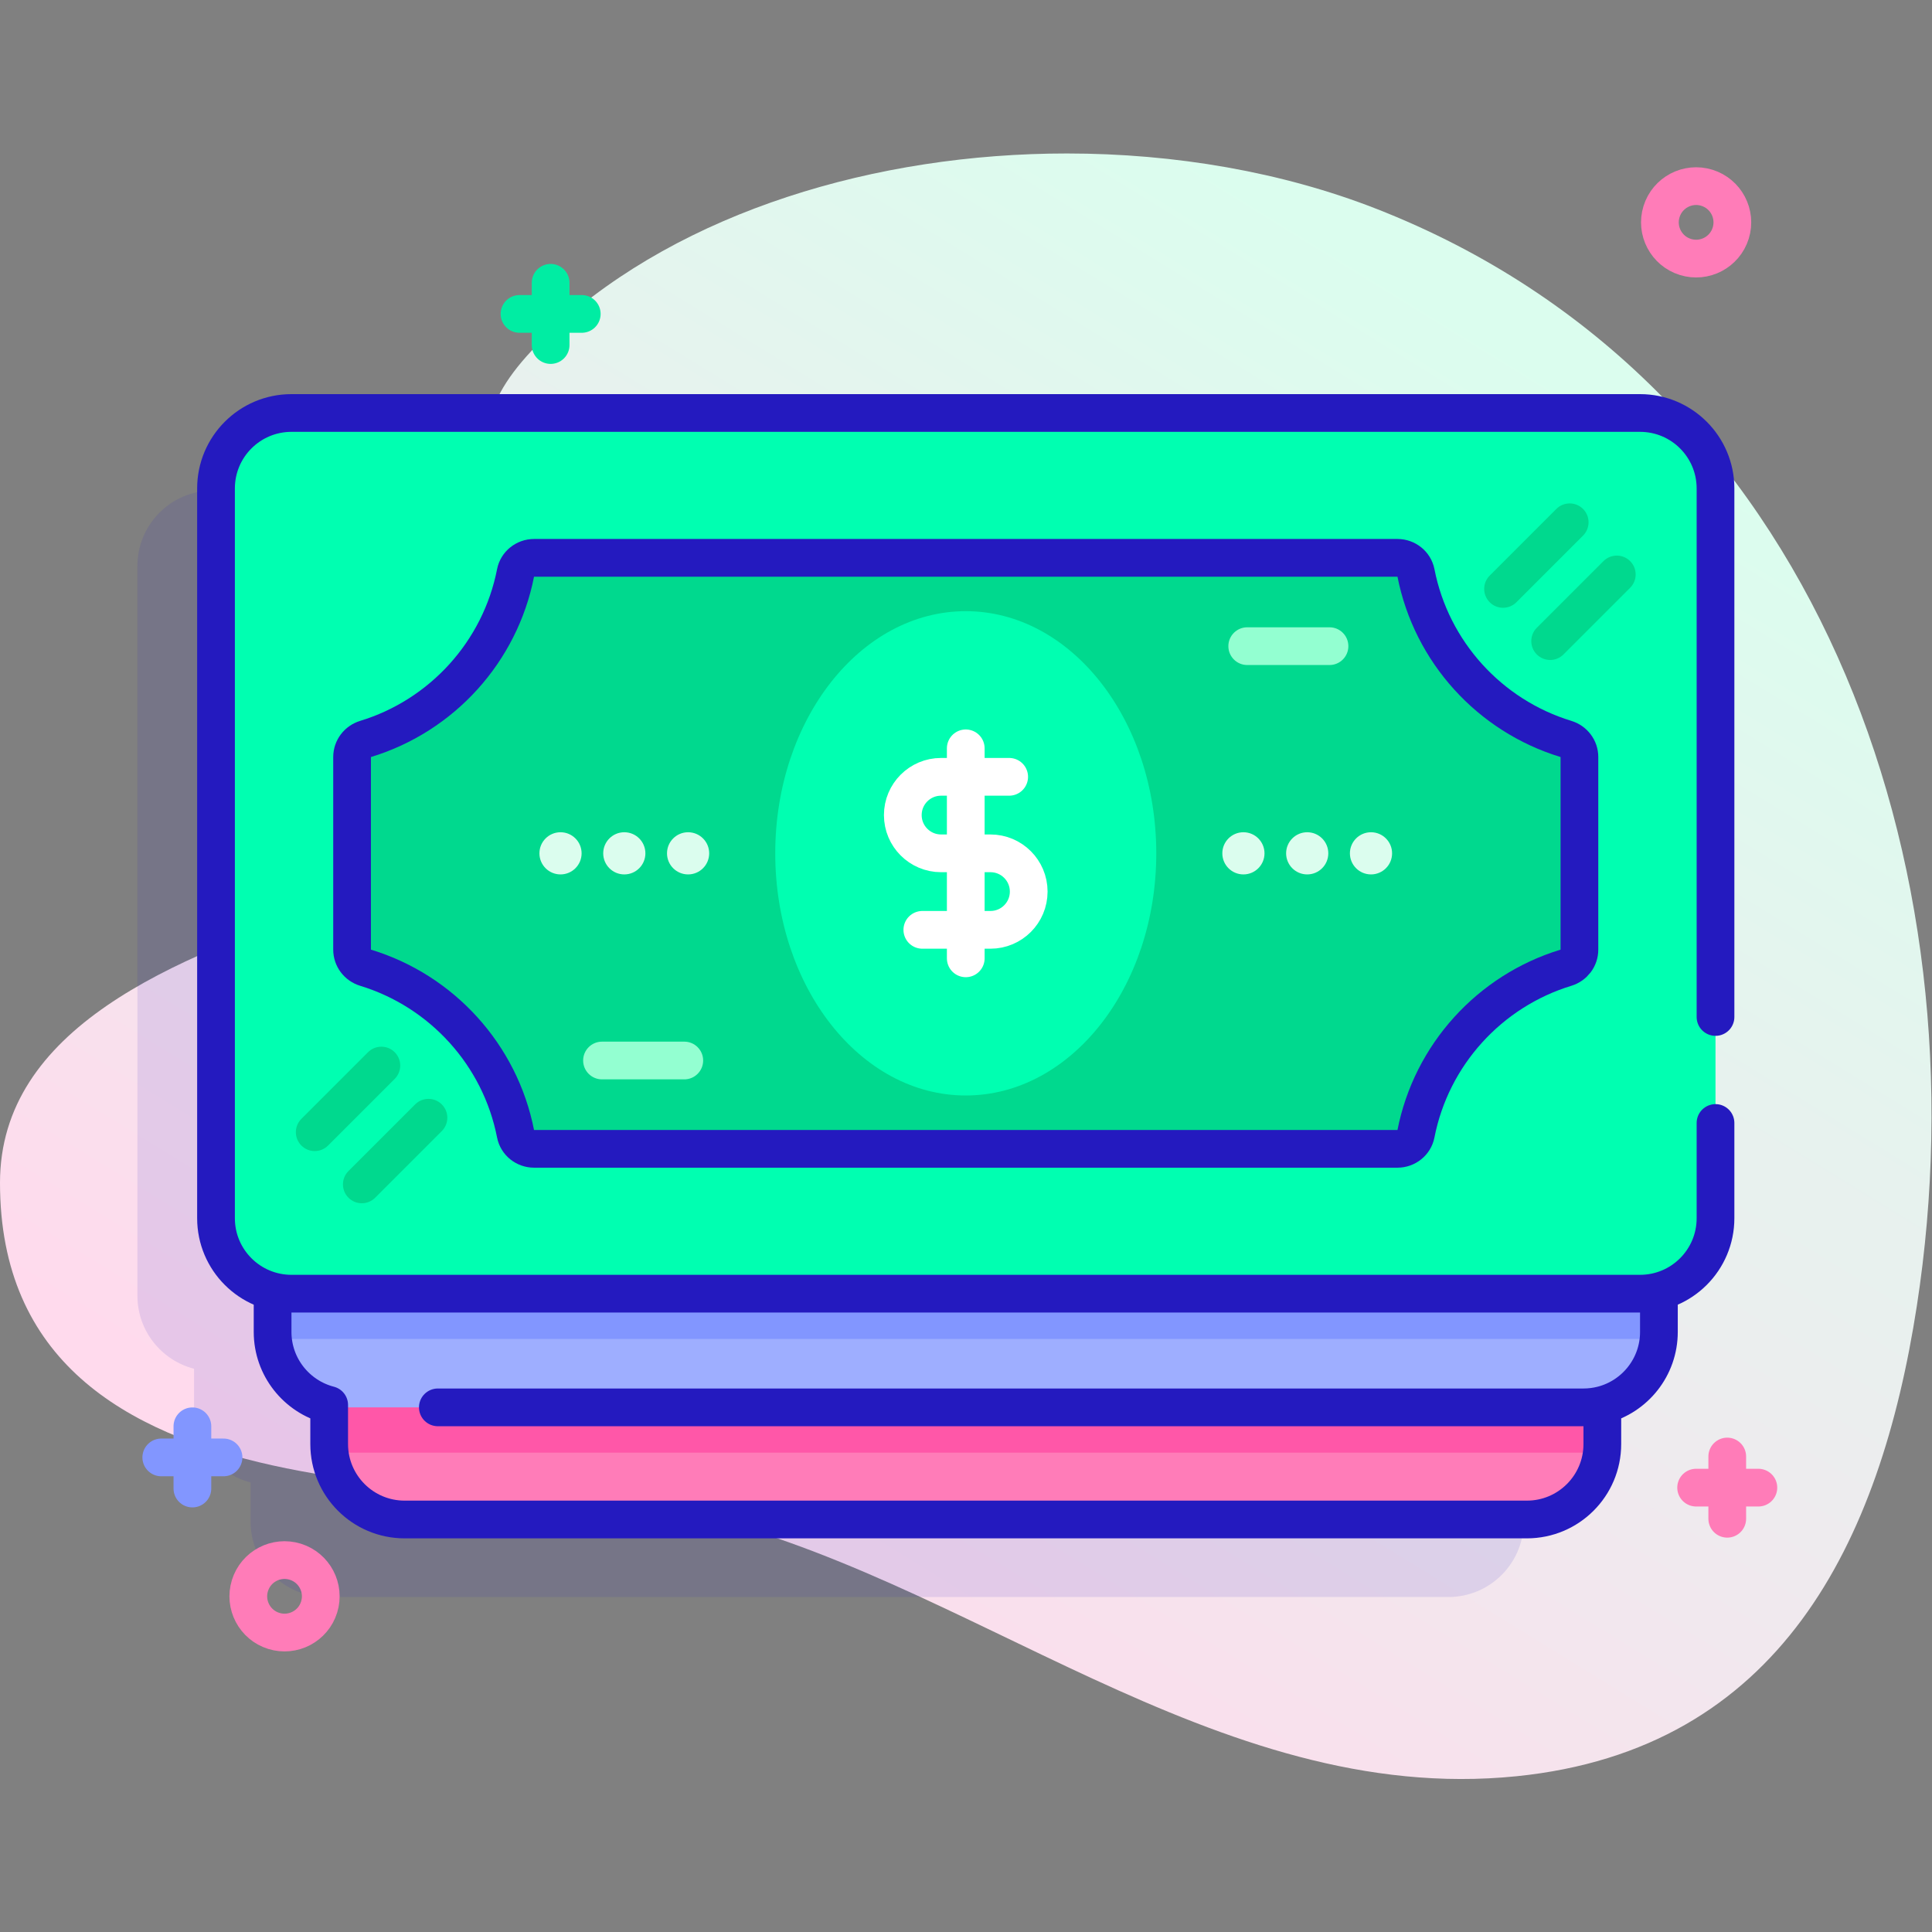 <?xml version="1.0" encoding="UTF-8" standalone="no"?>
<!-- Created with Inkscape (http://www.inkscape.org/) -->
<svg xmlns="http://www.w3.org/2000/svg" xmlns:svg="http://www.w3.org/2000/svg" version="1.1" id="svg4568" xml:space="preserve" width="682.667" height="682.667" viewBox="0 0 682.667 682.667">
  <rect x="0" y="0" width="682.667" height="682.667" fill="#808080" stroke="none"/>
  <defs id="defs4572">
    <linearGradient x1="0" y1="0" x2="1" y2="0" gradientUnits="userSpaceOnUse" gradientTransform="matrix(-239,-371,-371,239,420.853,430.364)" spreadMethod="pad" id="linearGradient4600">
      <stop style="stop-opacity:1;stop-color:#dbfdee" offset="0" id="stop4588"></stop>
      <stop style="stop-opacity:1;stop-color:#dbfdee" offset="0.011" id="stop4590"></stop>
      <stop style="stop-opacity:1;stop-color:#dbfdee" offset="0.041" id="stop4592"></stop>
      <stop style="stop-opacity:1;stop-color:#e8f1ee" offset="0.381" id="stop4594"></stop>
      <stop style="stop-opacity:1;stop-color:#e8f1ee" offset="0.4" id="stop4596"></stop>
      <stop style="stop-opacity:1;stop-color:#ffdaed" offset="1" id="stop4598"></stop>
    </linearGradient>
    <clipPath id="clipPath4610">
      <path d="M 0,512 H 512 V 0 H 0 Z" id="path4608"></path>
    </clipPath>
    <clipPath id="clipPath4618">
      <path d="M 36.429,382.099 H 433.91 V 88.792 H 36.429 Z" id="path4616"></path>
    </clipPath>
  </defs>
  <g id="g4574" transform="matrix(1.333,0,0,-1.333,0,682.667)">
    <g id="g4576">
      <g id="g4578">
        <g id="g4584">
          <g id="g4586">
            <path d="m 147.161,425.275 c -37.336,-34.085 -8.44,-43.8 17.016,-106.169 v 0 C 182.599,273.964 0,280.178 0,198.61 v 0 c 0,-94.299 132.251,-76.423 181.329,-87.218 v 0 C 256.365,94.888 321.826,33.151 401.997,41.289 v 0 c 69.795,7.086 96.403,61.856 106.109,124.642 v 0 c 18.083,116.976 -26.33,245.094 -143.284,290.854 v 0 c -24.95,9.762 -53.376,14.66 -81.992,14.661 v 0 c -50.635,0.002 -101.885,-15.328 -135.669,-46.171" style="fill:url(#linearGradient4600);stroke:none" id="path4602"></path>
          </g>
        </g>
      </g>
    </g>
    <g id="g4604">
      <g id="g4606" clip-path="url(#clipPath4610)">
        <g id="g4612">
          <g id="g4614"></g>
          <g id="g4626">
            <g clip-path="url(#clipPath4618)" opacity="0.11" id="g4624">
              <g transform="translate(413.909,382.099)" id="g4622">
                <path d="m 0,0 h -357.479 c -11.046,0 -20,-8.955 -20,-20 v -193.449 c 0,-9.316 6.377,-17.121 15,-19.345 v -10.79 c 0,-9.316 6.377,-17.121 15,-19.345 v -10.378 c 0,-0.64 0.03,-1.27 0.089,-1.9 0.951,-10.16 9.5,-18.1 19.911,-18.1 H -30 c 10.41,0 18.96,7.94 19.91,18.1 0.061,0.63 0.09,1.26 0.09,1.9 v 10.378 c 8.622,2.224 15,10.029 15,19.345 v 10.79 c 8.622,2.224 15,10.029 15,19.345 V -20 C 20,-8.955 11.046,0 0,0" style="fill:#241abf;fill-opacity:1;fill-rule:nonzero;stroke:none" id="path4620"></path>
              </g>
            </g>
          </g>
        </g>
        <g id="g4628" transform="translate(424.74,202.797)">
          <path d="m 0,0 v -73.45 c 0,-0.64 -0.03,-1.27 -0.09,-1.9 -0.95,-10.16 -9.5,-18.1 -19.91,-18.1 h -297.48 c -10.411,0 -18.96,7.94 -19.911,18.1 -0.059,0.63 -0.089,1.26 -0.089,1.9 V 0 c 0,11.04 8.95,20 20,20 L -20,20 C -8.95,20 0,11.04 0,0" style="fill:#ff7cb8;fill-opacity:1;fill-rule:nonzero;stroke:none" id="path4630"></path>
        </g>
        <g id="g4632" transform="translate(424.74,202.797)">
          <path d="m 0,0 v -73.45 c 0,-0.64 -0.03,-1.27 -0.09,-1.9 -1.6,-0.25 -3.24,-0.38 -4.91,-0.38 h -327.48 c -1.67,0 -3.31,0.13 -4.911,0.38 -0.059,0.63 -0.089,1.26 -0.089,1.9 V 0 c 0,11.04 8.95,20 20,20 H -20 C -8.95,20 0,11.04 0,0" style="fill:#ff57a8;fill-opacity:1;fill-rule:nonzero;stroke:none" id="path4634"></path>
        </g>
        <g id="g4636" transform="translate(419.74,139.07)">
          <path d="m 0,0 h -327.48 c -11.046,0 -20,8.955 -20,20 v 133.449 c 0,11.046 8.954,20 20,20 H 0 c 11.046,0 20,-8.954 20,-20 V 20 C 20,8.955 11.046,0 0,0" style="fill:#9eaeff;fill-opacity:1;fill-rule:nonzero;stroke:none" id="path4638"></path>
        </g>
        <g id="g4640" transform="translate(439.74,292.518)">
          <path d="m 0,0 v -133.45 c 0,-0.5 -0.021,-0.99 -0.061,-1.48 -1.609,-0.25 -3.259,-0.38 -4.939,-0.38 h -357.48 c -1.68,0 -3.331,0.13 -4.94,0.38 -0.04,0.49 -0.06,0.98 -0.06,1.48 V 0 c 0,11.05 8.95,20 20,20 H -20 C -8.95,20 0,11.05 0,0" style="fill:#8296ff;fill-opacity:1;fill-rule:nonzero;stroke:none" id="path4642"></path>
        </g>
        <g id="g4644" transform="translate(116.062,139.07)">
          <path d="m 0,0 h 303.678 c 1.719,0 3.399,0.22 5,0.63 8.63,2.22 15,10.05 15,19.37 v 133.45 c 0,11.05 -8.95,20 -20,20 H -23.803 c -11.05,0 -20,-8.95 -20,-20 V 20 c 0,-9.31 6.38,-17.15 15,-19.37 V -9.724 c 0,-11.046 8.954,-20 20,-20 h 297.481 c 11.046,0 20,8.954 20,20 V 0.63" style="fill:none;stroke:#241abf;stroke-width:10;stroke-linecap:round;stroke-linejoin:round;stroke-miterlimit:10;stroke-dasharray:none;stroke-opacity:1" id="path4646"></path>
        </g>
        <g id="g4648" transform="translate(434.74,169.205)">
          <path d="m 0,0 h -357.48 c -11.046,0 -20,8.954 -20,20 v 193.449 c 0,11.046 8.954,20 20,20 H 0 c 11.046,0 20,-8.954 20,-20 V 20 C 20,8.954 11.046,0 0,0" style="fill:#00ffb1;fill-opacity:1;fill-rule:nonzero;stroke:none" id="path4650"></path>
        </g>
        <g id="g4652" transform="translate(418.67,311.464)">
          <path d="m 0,0 v -51.068 c 0,-2.224 -1.479,-4.15 -3.607,-4.799 -20.164,-6.15 -35.631,-23.053 -39.731,-44.031 -0.453,-2.322 -2.537,-3.966 -4.901,-3.966 h -228.862 c -2.364,0 -4.448,1.644 -4.901,3.966 -4.1,20.978 -19.567,37.881 -39.73,44.031 -2.128,0.649 -3.608,2.575 -3.608,4.799 V 0 c 0,2.224 1.48,4.149 3.608,4.798 20.163,6.15 35.63,23.053 39.73,44.032 0.453,2.321 2.537,3.966 4.901,3.966 h 228.862 c 2.364,0 4.448,-1.645 4.901,-3.966 4.1,-20.979 19.567,-37.882 39.731,-44.032 C -1.479,4.149 0,2.224 0,0" style="fill:#00d98e;fill-opacity:1;fill-rule:nonzero;stroke:none" id="path4654"></path>
        </g>
        <g id="g4656" transform="translate(306.5,285.93)">
          <path d="m 0,0 c 0,-35.45 -22.609,-64.188 -50.5,-64.188 -27.891,0 -50.5,28.738 -50.5,64.188 0,35.45 22.609,64.188 50.5,64.188 C -22.609,64.188 0,35.45 0,0" style="fill:#00ffb1;fill-opacity:1;fill-rule:nonzero;stroke:none" id="path4658"></path>
        </g>
        <g id="g4660" transform="translate(454.74,242.55)">
          <path d="m 0,0 v 140.104 c 0,11.046 -8.954,20 -20,20 h -357.48 c -11.046,0 -20,-8.954 -20,-20 V -53.345 c 0,-11.046 8.954,-20 20,-20 H -20 c 11.046,0 20,8.954 20,20 V -28.1" style="fill:none;stroke:#241abf;stroke-width:10;stroke-linecap:round;stroke-linejoin:round;stroke-miterlimit:10;stroke-dasharray:none;stroke-opacity:1" id="path4662"></path>
        </g>
        <g id="g4664" transform="translate(244.489,265.649)">
          <path d="m 0,0 h 18.06 c 5.599,0 10.139,4.54 10.139,10.141 0,5.6 -4.54,10.14 -10.139,10.14 H 4.962 c -5.6,0 -10.14,4.54 -10.14,10.14 0,5.6 4.54,10.141 10.14,10.141 h 18.059" style="fill:none;stroke:#ffffff;stroke-width:10;stroke-linecap:round;stroke-linejoin:round;stroke-miterlimit:10;stroke-dasharray:none;stroke-opacity:1" id="path4666"></path>
        </g>
        <g id="g4668" transform="translate(256,313.762)">
          <path d="M 0,0 V -55.664" style="fill:none;stroke:#ffffff;stroke-width:10;stroke-linecap:round;stroke-linejoin:round;stroke-miterlimit:10;stroke-dasharray:none;stroke-opacity:1" id="path4670"></path>
        </g>
        <g id="g4672" transform="translate(418.67,311.464)">
          <path d="m 0,0 v -51.068 c 0,-2.224 -1.479,-4.15 -3.607,-4.799 -20.164,-6.15 -35.631,-23.053 -39.731,-44.031 -0.453,-2.322 -2.537,-3.966 -4.901,-3.966 h -228.862 c -2.364,0 -4.448,1.644 -4.901,3.966 -4.1,20.978 -19.567,37.881 -39.73,44.031 -2.128,0.649 -3.608,2.575 -3.608,4.799 V 0 c 0,2.224 1.48,4.149 3.608,4.798 20.163,6.15 35.63,23.053 39.73,44.032 0.453,2.321 2.537,3.966 4.901,3.966 h 228.862 c 2.364,0 4.448,-1.645 4.901,-3.966 4.1,-20.979 19.567,-37.882 39.731,-44.032 C -1.479,4.149 0,2.224 0,0 Z" style="fill:none;stroke:#241abf;stroke-width:10;stroke-linecap:round;stroke-linejoin:round;stroke-miterlimit:10;stroke-dasharray:none;stroke-opacity:1" id="path4674"></path>
        </g>
        <g id="g4676" transform="translate(181.389,226.013)">
          <path d="m 0,0 h -21.81 c -2.761,0 -5,2.239 -5,5 0,2.761 2.239,5 5,5 H 0 C 2.762,10 5,7.761 5,5 5,2.239 2.762,0 0,0" style="fill:#93ffd1;fill-opacity:1;fill-rule:nonzero;stroke:none" id="path4678"></path>
        </g>
        <g id="g4680" transform="translate(352.421,335.846)">
          <path d="m 0,0 h -21.81 c -2.761,0 -5,2.239 -5,5 0,2.761 2.239,5 5,5 H 0 C 2.762,10 5,7.761 5,5 5,2.239 2.762,0 0,0" style="fill:#93ffd1;fill-opacity:1;fill-rule:nonzero;stroke:none" id="path4682"></path>
        </g>
        <g id="g4684" transform="translate(154.169,285.93)">
          <path d="m 0,0 c 0,-3.087 -2.503,-5.59 -5.59,-5.59 -3.087,0 -5.59,2.503 -5.59,5.59 0,3.087 2.503,5.59 5.59,5.59 C -2.503,5.59 0,3.087 0,0" style="fill:#dbfdee;fill-opacity:1;fill-rule:nonzero;stroke:none" id="path4686"></path>
        </g>
        <g id="g4688" transform="translate(171.079,285.93)">
          <path d="m 0,0 c 0,-3.087 -2.503,-5.59 -5.59,-5.59 -3.087,0 -5.59,2.503 -5.59,5.59 0,3.087 2.503,5.59 5.59,5.59 C -2.503,5.59 0,3.087 0,0" style="fill:#dbfdee;fill-opacity:1;fill-rule:nonzero;stroke:none" id="path4690"></path>
        </g>
        <g id="g4692" transform="translate(187.989,285.93)">
          <path d="m 0,0 c 0,-3.087 -2.503,-5.59 -5.59,-5.59 -3.088,0 -5.59,2.503 -5.59,5.59 0,3.087 2.502,5.59 5.59,5.59 C -2.503,5.59 0,3.087 0,0" style="fill:#dbfdee;fill-opacity:1;fill-rule:nonzero;stroke:none" id="path4694"></path>
        </g>
        <g id="g4696" transform="translate(335.19,285.93)">
          <path d="m 0,0 c 0,-3.087 -2.502,-5.59 -5.59,-5.59 -3.087,0 -5.59,2.503 -5.59,5.59 0,3.087 2.503,5.59 5.59,5.59 C -2.502,5.59 0,3.087 0,0" style="fill:#dbfdee;fill-opacity:1;fill-rule:nonzero;stroke:none" id="path4698"></path>
        </g>
        <g id="g4700" transform="translate(352.101,285.93)">
          <path d="m 0,0 c 0,-3.087 -2.503,-5.59 -5.59,-5.59 -3.087,0 -5.59,2.503 -5.59,5.59 0,3.087 2.503,5.59 5.59,5.59 C -2.503,5.59 0,3.087 0,0" style="fill:#dbfdee;fill-opacity:1;fill-rule:nonzero;stroke:none" id="path4702"></path>
        </g>
        <g id="g4704" transform="translate(369.011,285.93)">
          <path d="m 0,0 c 0,-3.087 -2.503,-5.59 -5.59,-5.59 -3.087,0 -5.59,2.503 -5.59,5.59 0,3.087 2.503,5.59 5.59,5.59 C -2.503,5.59 0,3.087 0,0" style="fill:#dbfdee;fill-opacity:1;fill-rule:nonzero;stroke:none" id="path4706"></path>
        </g>
        <g id="g4708" transform="translate(410.908,337.185)">
          <path d="m 0,0 c -1.279,0 -2.559,0.488 -3.535,1.464 -1.953,1.953 -1.953,5.119 0,7.072 l 17.667,17.667 c 1.953,1.952 5.118,1.952 7.071,0 1.953,-1.953 1.953,-5.119 0,-7.071 L 3.536,1.464 C 2.56,0.488 1.28,0 0,0" style="fill:#00d98e;fill-opacity:1;fill-rule:nonzero;stroke:none" id="path4710"></path>
        </g>
        <g id="g4712" transform="translate(398.424,351.019)">
          <path d="m 0,0 c -1.279,0 -2.559,0.488 -3.535,1.464 -1.953,1.953 -1.953,5.119 0,7.072 l 17.667,17.667 c 1.953,1.952 5.118,1.952 7.071,0 1.953,-1.953 1.953,-5.119 0,-7.071 L 3.536,1.464 C 2.56,0.488 1.28,0 0,0" style="fill:#00d98e;fill-opacity:1;fill-rule:nonzero;stroke:none" id="path4714"></path>
        </g>
        <g id="g4716" transform="translate(95.908,193.173)">
          <path d="m 0,0 c -1.279,0 -2.559,0.488 -3.535,1.464 -1.953,1.953 -1.953,5.119 0,7.072 l 17.667,17.667 c 1.953,1.952 5.118,1.952 7.071,0 1.953,-1.953 1.953,-5.119 0,-7.071 L 3.536,1.464 C 2.56,0.488 1.28,0 0,0" style="fill:#00d98e;fill-opacity:1;fill-rule:nonzero;stroke:none" id="path4718"></path>
        </g>
        <g id="g4720" transform="translate(83.424,207.007)">
          <path d="m 0,0 c -1.279,0 -2.559,0.488 -3.535,1.464 -1.953,1.953 -1.953,5.119 0,7.072 l 17.667,17.667 c 1.953,1.952 5.118,1.952 7.071,0 1.953,-1.953 1.953,-5.119 0,-7.071 L 3.536,1.464 C 2.56,0.488 1.28,0 0,0" style="fill:#00d98e;fill-opacity:1;fill-rule:nonzero;stroke:none" id="path4722"></path>
        </g>
        <g id="g4724" transform="translate(51,134.051)">
          <path d="M 0,0 V -16.5" style="fill:none;stroke:#8296ff;stroke-width:10;stroke-linecap:round;stroke-linejoin:round;stroke-miterlimit:10;stroke-dasharray:none;stroke-opacity:1" id="path4726"></path>
        </g>
        <g id="g4728" transform="translate(59.25,125.801)">
          <path d="M 0,0 H -16.5" style="fill:none;stroke:#8296ff;stroke-width:10;stroke-linecap:round;stroke-linejoin:round;stroke-miterlimit:10;stroke-dasharray:none;stroke-opacity:1" id="path4730"></path>
        </g>
        <g id="g4732" transform="translate(145.959,437.167)">
          <path d="M 0,0 V -16.5" style="fill:none;stroke:#00eda3;stroke-width:10;stroke-linecap:round;stroke-linejoin:round;stroke-miterlimit:10;stroke-dasharray:none;stroke-opacity:1" id="path4734"></path>
        </g>
        <g id="g4736" transform="translate(154.209,428.917)">
          <path d="M 0,0 H -16.5" style="fill:none;stroke:#00eda3;stroke-width:10;stroke-linecap:round;stroke-linejoin:round;stroke-miterlimit:10;stroke-dasharray:none;stroke-opacity:1" id="path4738"></path>
        </g>
        <g id="g4740" transform="translate(457.854,126.04)">
          <path d="M 0,0 V -16.5" style="fill:none;stroke:#ff7cb8;stroke-width:10;stroke-linecap:round;stroke-linejoin:round;stroke-miterlimit:10;stroke-dasharray:none;stroke-opacity:1" id="path4742"></path>
        </g>
        <g id="g4744" transform="translate(466.104,117.79)">
          <path d="M 0,0 H -16.5" style="fill:none;stroke:#ff7cb8;stroke-width:10;stroke-linecap:round;stroke-linejoin:round;stroke-miterlimit:10;stroke-dasharray:none;stroke-opacity:1" id="path4746"></path>
        </g>
        <g id="g4748" transform="translate(458.774,450.334)">
          <path d="m 0,0 c -1.574,-5.064 -6.957,-7.893 -12.021,-6.318 -5.064,1.574 -7.893,6.957 -6.318,12.021 1.574,5.064 6.957,7.893 12.021,6.318 C -1.254,10.446 1.575,5.064 0,0 Z" style="fill:none;stroke:#ff7cb8;stroke-width:10;stroke-linecap:round;stroke-linejoin:round;stroke-miterlimit:10;stroke-dasharray:none;stroke-opacity:1" id="path4750"></path>
        </g>
        <g id="g4752" transform="translate(84.594,86.131)">
          <path d="m 0,0 c -1.575,-5.064 -6.957,-7.893 -12.021,-6.318 -5.065,1.575 -7.893,6.957 -6.319,12.021 1.575,5.064 6.957,7.893 12.022,6.318 C -1.254,10.446 1.574,5.064 0,0 Z" style="fill:none;stroke:#ff7cb8;stroke-width:10;stroke-linecap:round;stroke-linejoin:round;stroke-miterlimit:10;stroke-dasharray:none;stroke-opacity:1" id="path4754"></path>
        </g>
      </g>
    </g>
  </g>
</svg>
